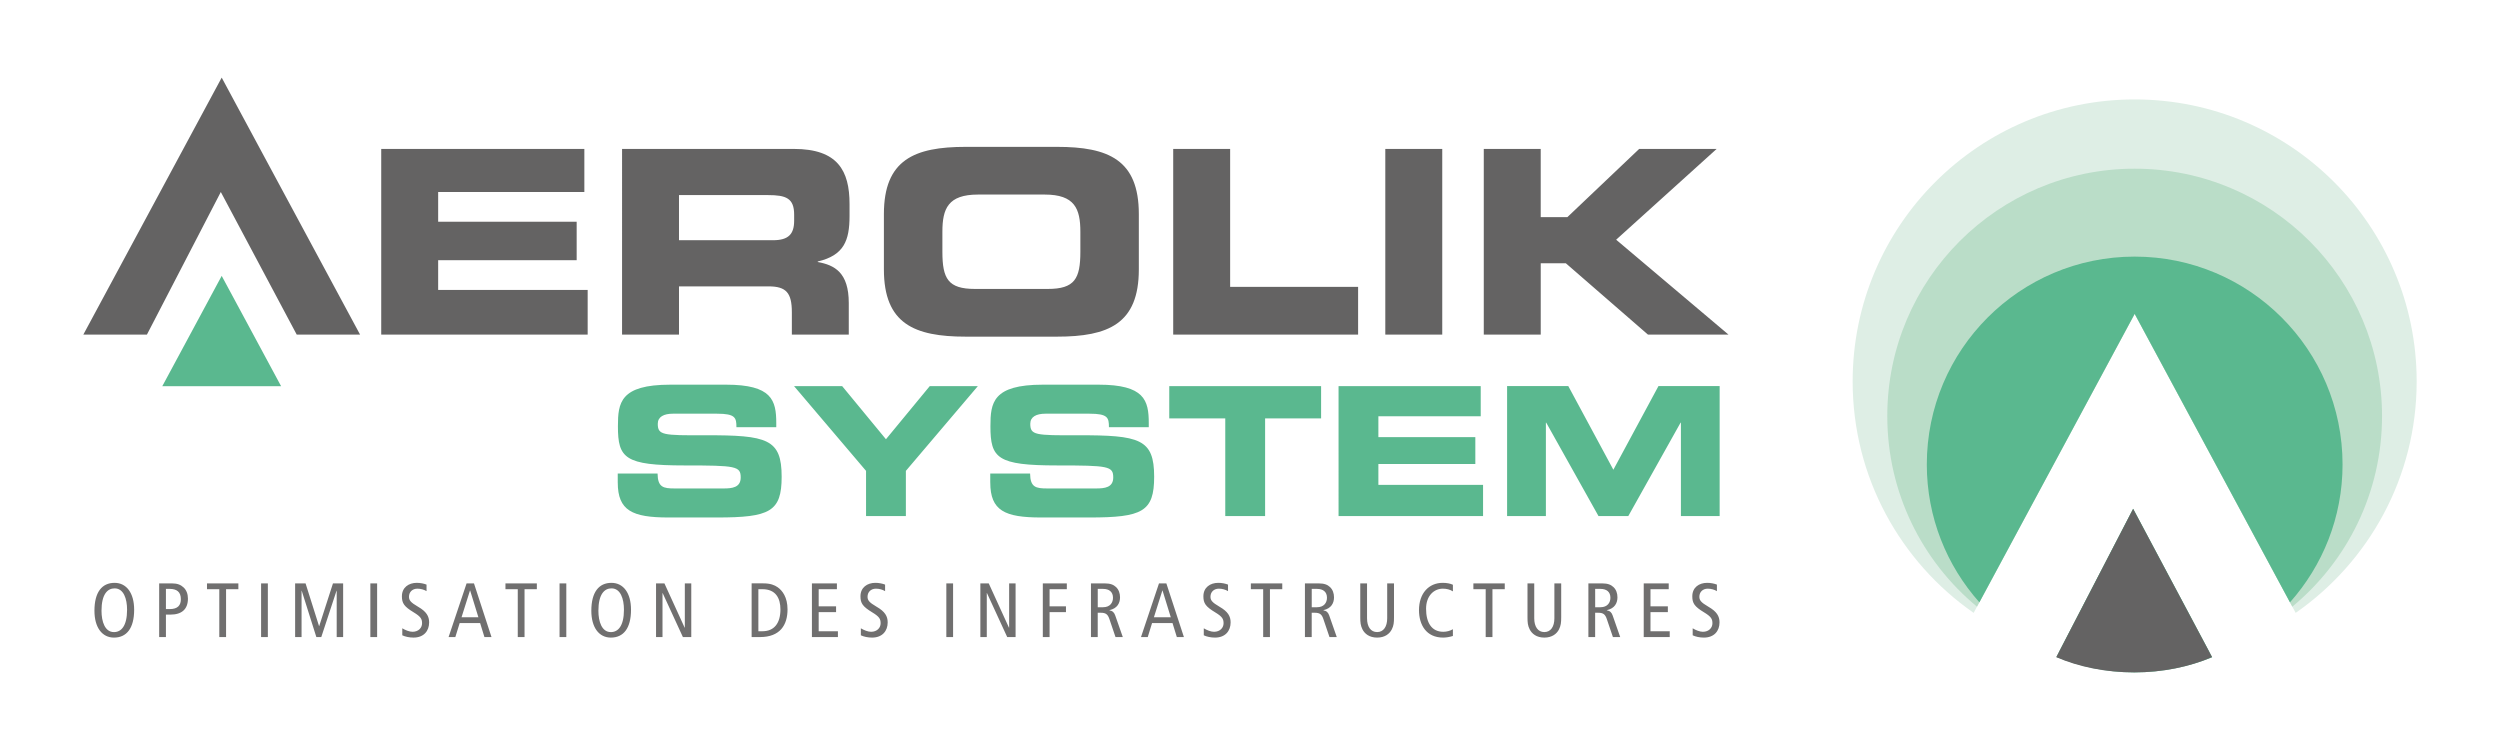 <?xml version="1.0" encoding="utf-8"?>
<!-- Generator: Adobe Illustrator 15.1.0, SVG Export Plug-In . SVG Version: 6.00 Build 0)  -->
<!DOCTYPE svg PUBLIC "-//W3C//DTD SVG 1.1//EN" "http://www.w3.org/Graphics/SVG/1.1/DTD/svg11.dtd">
<svg version="1.1" id="Calque_1" xmlns="http://www.w3.org/2000/svg" xmlns:xlink="http://www.w3.org/1999/xlink" x="0px" y="0px"
	 width="300px" height="90px" viewBox="-50 -15 300 90" enable-background="new -50 -15 300 90" xml:space="preserve">
<g>
	<g>
		<g>
			<path fill="#706F6F" d="M156.027,55.153c-0.289-0.119-0.738-0.213-1.164-0.213c-0.98,0-1.787,0.553-1.787,1.616
				c0,0.829,0.255,1.228,1.418,1.93c0.869,0.525,0.997,0.81,0.997,1.311c0,0.527-0.418,1.017-1.144,1.017
				c-0.377,0-0.857-0.194-1.225-0.418v0.84c0.34,0.164,0.829,0.275,1.346,0.275c1.239,0,1.875-0.803,1.875-1.826
				c0-0.74-0.333-1.302-1.331-1.875c-0.921-0.534-1.088-0.794-1.088-1.207c0-0.547,0.396-0.963,1.006-0.963
				c0.397,0,0.793,0.112,1.1,0.296v-0.782H156.027z M147.247,61.448h3.12v-0.699h-2.309v-2.292h2.084v-0.7h-2.084v-2.051h2.188v-0.7
				h-2.999V61.448L147.247,61.448z M141.42,55.668h0.646c0.711,0,1.183,0.345,1.183,1.065c0,0.562-0.335,1.136-1.199,1.136h-0.629
				L141.42,55.668L141.42,55.668z M140.608,61.448h0.81V58.53h0.369c0.612,0,0.839,0.205,1.024,0.739l0.739,2.179h0.874
				l-0.902-2.582c-0.128-0.371-0.313-0.555-0.702-0.629v-0.019c0.951-0.204,1.273-0.858,1.273-1.54c0-0.472-0.146-0.918-0.48-1.23
				c-0.295-0.277-0.672-0.442-1.358-0.442h-1.649v6.442H140.608z M137.34,55.004h-0.814v4.193c0,1.005-0.439,1.652-1.208,1.652
				c-0.766,0-1.209-0.647-1.209-1.652v-4.193h-0.81v4.071c0,0.639,0.036,0.99,0.258,1.441c0.268,0.537,0.83,0.995,1.763,0.995
				s1.497-0.458,1.765-0.995c0.219-0.451,0.259-0.803,0.259-1.441v-4.071H137.34z M128.282,61.448h0.812v-5.742h1.477v-0.7h-3.765
				v0.7h1.477V61.448L128.282,61.448z M124.348,60.507c-0.331,0.194-0.739,0.307-1.154,0.307c-1.403,0-2.065-1.1-2.065-2.762
				c0-1.571,0.96-2.412,2.011-2.412c0.453,0,0.86,0.102,1.209,0.324v-0.793c-0.294-0.146-0.756-0.23-1.218-0.23
				c-1.681,0-2.853,1.263-2.853,3.275c0,1.745,0.859,3.295,2.898,3.295c0.379,0,0.786-0.073,1.172-0.193V60.507z M117.275,55.004
				h-0.812v4.193c0,1.005-0.443,1.652-1.209,1.652c-0.769,0-1.209-0.647-1.209-1.652v-4.193h-0.813v4.071
				c0,0.639,0.04,0.99,0.259,1.441c0.269,0.537,0.832,0.995,1.767,0.995c0.933,0,1.495-0.458,1.762-0.995
				c0.223-0.451,0.259-0.803,0.259-1.441v-4.071H117.275z M107.407,55.668h0.644c0.713,0,1.186,0.345,1.186,1.065
				c0,0.562-0.334,1.136-1.2,1.136h-0.629V55.668L107.407,55.668z M106.593,61.448h0.812V58.53h0.369
				c0.612,0,0.842,0.205,1.025,0.739l0.739,2.179h0.874l-0.902-2.582c-0.131-0.371-0.314-0.555-0.702-0.629v-0.019
				c0.951-0.204,1.273-0.858,1.273-1.54c0-0.472-0.149-0.918-0.48-1.23c-0.295-0.277-0.675-0.442-1.358-0.442h-1.652v6.442H106.593z
				 M101.583,61.448h0.81v-5.742h1.479v-0.7h-3.769v0.7h1.478v5.742H101.583z M97.362,55.153c-0.288-0.119-0.739-0.213-1.164-0.213
				c-0.98,0-1.791,0.553-1.791,1.616c0,0.829,0.258,1.228,1.422,1.93c0.87,0.525,0.999,0.81,0.999,1.311
				c0,0.527-0.417,1.017-1.146,1.017c-0.378,0-0.858-0.194-1.228-0.418v0.84c0.343,0.164,0.83,0.275,1.348,0.275
				c1.237,0,1.872-0.803,1.872-1.826c0-0.74-0.33-1.302-1.329-1.875c-0.923-0.534-1.088-0.794-1.088-1.207
				c0-0.547,0.396-0.963,1.006-0.963c0.398,0,0.793,0.112,1.099,0.296V55.153z M88.47,59.069l1.015-3.213h0.018l0.99,3.213H88.47z
				 M89.079,55.004l-2.16,6.444h0.811l0.517-1.68h2.455l0.518,1.68h0.849l-2.106-6.444H89.079z M81.729,55.668h0.647
				c0.712,0,1.183,0.345,1.183,1.065c0,0.562-0.332,1.136-1.199,1.136H81.73v-2.201H81.729z M80.917,61.448h0.81V58.53h0.371
				c0.61,0,0.84,0.205,1.024,0.739l0.739,2.179h0.875l-0.905-2.582c-0.127-0.371-0.313-0.555-0.7-0.629v-0.019
				c0.95-0.204,1.272-0.858,1.272-1.54c0-0.472-0.148-0.918-0.479-1.23c-0.295-0.277-0.675-0.442-1.358-0.442h-1.652v6.442H80.917z
				 M75.139,61.448h0.811v-2.991h1.966v-0.7H75.95v-2.051h2.069v-0.7h-2.881v6.442H75.139z M67.642,61.448h0.772v-5.28h0.021
				l2.43,5.28h1.005v-6.444h-0.774v5.32h-0.019l-2.429-5.32h-1.005V61.448z M63.56,61.448h0.81v-6.444h-0.81V61.448z M56.211,55.153
				c-0.287-0.119-0.739-0.213-1.164-0.213c-0.979,0-1.791,0.553-1.791,1.616c0,0.829,0.26,1.228,1.419,1.93
				c0.87,0.525,1,0.81,1,1.311c0,0.527-0.417,1.017-1.146,1.017c-0.378,0-0.859-0.194-1.226-0.418v0.84
				c0.341,0.164,0.83,0.275,1.346,0.275c1.238,0,1.874-0.803,1.874-1.826c0-0.74-0.331-1.302-1.328-1.875
				c-0.923-0.534-1.089-0.794-1.089-1.207c0-0.547,0.396-0.963,1.005-0.963c0.398,0,0.797,0.112,1.1,0.296v-0.782H56.211z
				 M47.43,61.448h3.12v-0.699h-2.308v-2.292h2.087v-0.7h-2.087v-2.051h2.187v-0.7H47.43V61.448z M41.004,55.703h0.488
				c1.588,0,2.16,1.074,2.16,2.423c0,1.651-0.739,2.623-2.16,2.623h-0.488V55.703z M40.194,61.448h1.005
				c2.42,0,3.304-1.458,3.304-3.322c0-1.451-0.617-2.262-1.19-2.66c-0.369-0.257-0.859-0.462-1.717-0.462h-1.4v6.444H40.194z
				 M28.725,61.448H29.5v-5.28h0.018l2.43,5.28h1.005v-6.444h-0.774v5.32h-0.019l-2.43-5.32h-1.005V61.448z M21.808,58.292
				c0-1.984,0.72-2.688,1.57-2.688c1.088,0,1.496,1.256,1.496,2.56c0,1.985-0.72,2.688-1.571,2.688
				C22.215,60.852,21.808,59.592,21.808,58.292 M20.96,58.292c0,1.996,0.912,3.22,2.343,3.22c1.524,0,2.419-1.124,2.419-3.348
				c0-1.995-0.912-3.222-2.344-3.222C21.855,54.94,20.96,56.066,20.96,58.292 M17.146,61.448h0.811v-6.444h-0.811V61.448z
				 M12.133,61.448h0.812v-5.742h1.477v-0.7h-3.767v0.7h1.477v5.742H12.133z M5.385,59.069l1.013-3.213h0.018l0.99,3.213H5.385z
				 M5.991,55.004l-2.161,6.444h0.811l0.52-1.68h2.454l0.517,1.68h0.848l-2.103-6.444H5.991z M1.184,55.153
				C0.897,55.034,0.444,54.94,0.02,54.94c-0.979,0-1.791,0.553-1.791,1.616c0,0.829,0.258,1.228,1.42,1.93
				c0.87,0.525,0.999,0.81,0.999,1.311c0,0.527-0.416,1.017-1.145,1.017c-0.378,0-0.859-0.194-1.228-0.418v0.84
				c0.343,0.164,0.831,0.275,1.348,0.275c1.238,0,1.874-0.803,1.874-1.826c0-0.74-0.331-1.302-1.328-1.875
				c-0.924-0.534-1.089-0.794-1.089-1.207c0-0.547,0.396-0.963,1.005-0.963c0.398,0,0.795,0.112,1.1,0.296v-0.782H1.184z
				 M-5.557,61.448h0.812v-6.444h-0.812V61.448z M-14.585,61.448h0.773v-5.557h0.019l1.755,5.557h0.591l1.829-5.557h0.021v5.557
				h0.773v-6.444h-1.22l-1.652,5.126h-0.019l-1.618-5.126h-1.252V61.448z M-18.669,61.448h0.812v-6.444h-0.812V61.448z
				 M-23.682,61.448h0.81v-5.742h1.476v-0.7h-3.765v0.7h1.476v5.742H-23.682z M-30.089,55.668h0.462c0.833,0,1.33,0.354,1.33,1.239
				c0,0.719-0.36,1.184-1.349,1.184h-0.443V55.668z M-30.9,61.448h0.811v-2.695h0.544c1.367,0,2.097-0.662,2.097-1.918
				c0-0.563-0.185-1.017-0.507-1.329c-0.341-0.322-0.747-0.499-1.394-0.499H-30.9V61.448z M-37.819,58.292
				c0-1.984,0.721-2.688,1.571-2.688c1.09,0,1.497,1.256,1.497,2.56c0,1.985-0.72,2.688-1.572,2.688
				C-37.412,60.852-37.819,59.592-37.819,58.292 M-38.667,58.292c0,1.996,0.913,3.22,2.344,3.22c1.523,0,2.421-1.124,2.421-3.348
				c0-1.995-0.915-3.222-2.346-3.222C-37.771,54.94-38.667,56.066-38.667,58.292"/>
			<path fill="#646363" d="M128.055,25.151h6.833v-8.556h3.016l9.85,8.556h9.664l-13.48-11.386L156,2.87h-9.297l-8.616,8.185h-3.201
				V2.87h-6.833v22.281H128.055z M116.236,25.151h6.834V2.87h-6.834V25.151z M90.785,25.151h22.188v-5.724H97.617V2.87h-6.832
				V25.151z M63.087,12.81c0-2.769,0.677-4.463,4.277-4.463h8.002c3.601,0,4.278,1.694,4.278,4.463v2.4
				c0,3.232-0.677,4.462-3.909,4.462h-8.74c-3.231,0-3.908-1.23-3.908-4.462V12.81z M56.068,17.334c0,6.525,3.663,8.064,9.818,8.064
				h10.956c6.157,0,9.818-1.539,9.818-8.064v-6.647c0-6.523-3.662-8.064-9.818-8.064H65.886c-6.154,0-9.818,1.541-9.818,8.064
				V17.334z M24.647,25.151h6.833v-5.786H42.22c2.124,0,2.802,0.769,2.802,3.108v2.678h6.831v-3.784
				c0-3.662-1.692-4.555-3.724-4.925v-0.061c3.139-0.741,3.816-2.494,3.816-5.479V9.487c0-4-1.415-6.616-6.678-6.616h-20.62V25.151z
				 M31.479,8.411h10.679c2.155,0,3.139,0.368,3.139,2.338v0.739c0,1.599-0.678,2.338-2.525,2.338H31.479V8.411z M-4.253,25.151
				H20.52v-5.355H2.579v-3.57H19.2v-4.617H2.579v-3.57h17.543V2.87H-4.253V25.151z"/>
		</g>
		<g>
			<path fill="#5AB88F" d="M130.855,46.927h4.652V35.724h0.042l6.27,11.203h3.577l6.27-11.203h0.043v11.203h4.649V31.331h-7.343
				l-5.411,10.038l-5.408-10.038h-7.345v15.596H130.855z M110.628,46.927h17.339v-3.744h-12.561v-2.5h11.634v-3.231h-11.634v-2.499
				h12.281v-3.618h-17.06V46.927L110.628,46.927z M90.311,35.207h6.721v11.72h4.781v-11.72h6.719v-3.873H90.311V35.207z
				 M68.833,42.9c0,3.381,1.744,4.198,6.093,4.198h5.799c6.354,0,7.774-0.687,7.774-4.889c0-4.545-1.722-4.994-9.154-4.977
				c-5.131,0.023-5.711-0.018-5.711-1.379c0-0.842,0.733-1.209,1.811-1.209h5.3c2.198,0,2.327,0.477,2.327,1.619h4.78V35.77
				c0-2.736-0.517-4.609-6.029-4.609h-6.68c-6.032,0-6.291,2.173-6.291,4.998c0,3.833,0.818,4.694,8.013,4.694
				c6.162,0,6.724,0.088,6.724,1.446c0,1.206-1.036,1.316-2.048,1.316h-5.861c-1.38,0-2.048-0.132-2.069-1.791h-4.781V42.9H68.833z
				 M53.926,46.927h4.779v-5.424l8.637-10.169H61.57l-5.256,6.375l-5.255-6.375h-5.774l8.641,10.169V46.927z M24.131,42.9
				c0,3.381,1.744,4.198,6.095,4.198h5.798c6.354,0,7.774-0.687,7.774-4.889c0-4.545-1.722-4.994-9.155-4.977
				c-5.128,0.023-5.71-0.018-5.71-1.379c0-0.842,0.735-1.209,1.81-1.209h5.301c2.2,0,2.327,0.477,2.327,1.619h4.781V35.77
				c0-2.736-0.518-4.609-6.029-4.609H30.44c-6.031,0-6.289,2.173-6.289,4.998c0,3.833,0.816,4.694,8.013,4.694
				c6.163,0,6.721,0.088,6.721,1.446c0,1.206-1.033,1.316-2.047,1.316h-5.862c-1.379,0-2.045-0.132-2.067-1.791h-4.78V42.9H24.131z"
				/>
		</g>
		<polygon fill="#646363" points="-23.396,-5.686 -40,25.151 -32.369,25.151 -23.503,8.04 -14.394,25.151 -6.792,25.151 		"/>
		<polygon fill="#5AB88F" points="-16.269,31.34 -23.396,18.103 -30.524,31.34 		"/>
		<g>
			<g>
				<g>
					<path fill="#DEEEE5" d="M197.019,63.351c2.907,0.815,5.97,1.261,9.139,1.261c3.133,0,6.162-0.432,9.039-1.23l-9.221-17.319
						L197.019,63.351z M240,30.771c0-18.69-15.151-33.839-33.843-33.839c-18.688,0-33.839,15.151-33.839,33.839
						c0,11.506,5.745,21.661,14.52,27.775l19.319-35.883l19.323,35.883C234.255,52.433,240,42.277,240,30.771"/>
					<path fill="#BADDC8" d="M197.101,63.192c2.859,0.914,5.897,1.419,9.057,1.419c3.124,0,6.132-0.486,8.96-1.383l-9.142-17.167
						L197.101,63.192z M235.844,34.928c0-16.396-13.289-29.685-29.687-29.685c-16.394,0-29.683,13.289-29.683,29.685
						c0,9.203,4.189,17.427,10.764,22.872l18.919-35.137L225.076,57.8C231.654,52.354,235.844,44.131,235.844,34.928"/>
					<path fill="#5AB88F" d="M196.767,63.841c2.901,1.181,6.067,1.846,9.391,1.846c3.291,0,6.426-0.656,9.3-1.811l-9.481-17.813
						L196.767,63.841z M224.797,57.28c3.915-4.404,6.309-10.188,6.309-16.543c0-13.774-11.17-24.944-24.946-24.944
						c-13.773,0-24.943,11.168-24.943,24.944c0,6.355,2.394,12.139,6.309,16.543l18.635-34.618L224.797,57.28z"/>
					<path fill="#646363" d="M196.754,63.86c2.646,1.146,5.861,1.826,9.334,1.826c3.487,0,6.708-0.684,9.357-1.837l-9.47-17.788
						L196.754,63.86z"/>
				</g>
			</g>
		</g>
	</g>
</g>
</svg>
